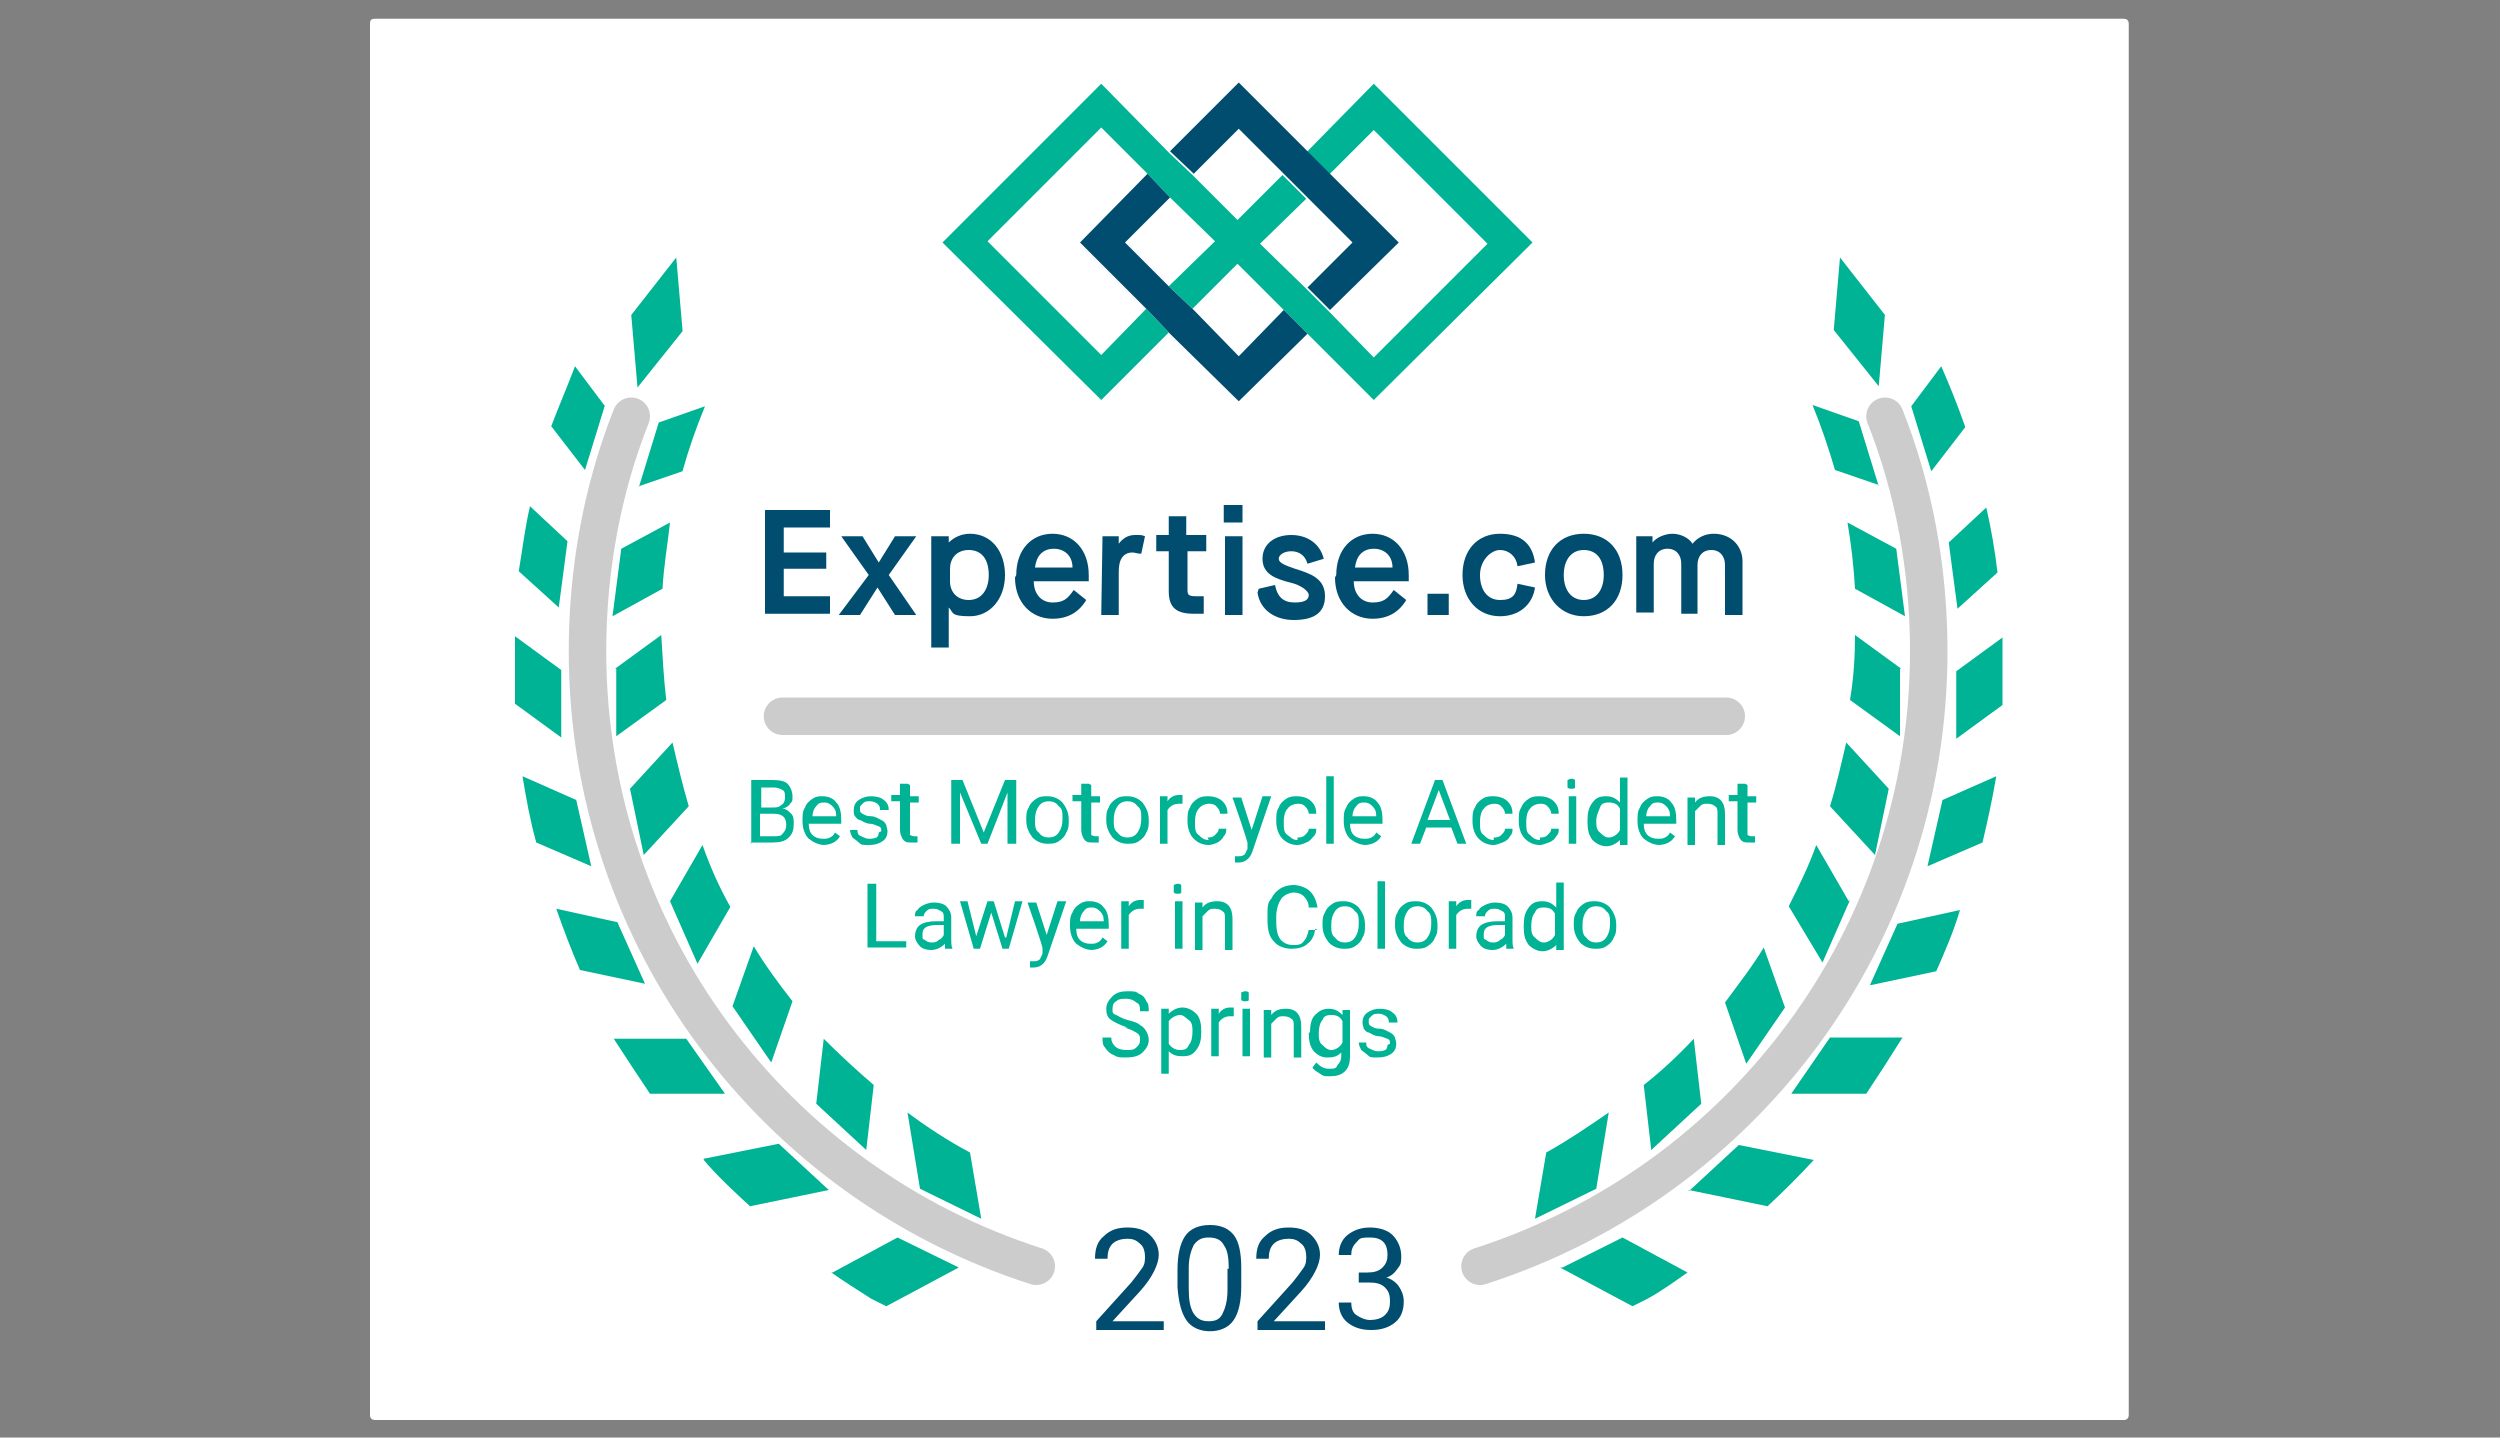 <?xml version="1.0" encoding="UTF-8"?>
<svg id="Layer_2" xmlns="http://www.w3.org/2000/svg" width="200" height="115" version="1.1" viewBox="0 0 200 115">
  <rect x="0" y="0" width="200" height="115" fill="#808080" stroke="none"/>
  <!-- Generator: Adobe Illustrator 29.0.1, SVG Export Plug-In . SVG Version: 2.1.0 Build 192)  -->
  <g>
    <path d="M30,113.6h139.9c.3,0,.4-.2.4-.4V1.9c0-.3-.2-.4-.4-.4H30c-.3,0-.4.1-.4.4v111.3c0,.3.2.4.4.4h0Z" fill="#fff"/>
    <path d="M169.9,0H30c-1.1,0-1.9.8-1.9,1.9v111.3c0,1,.8,1.9,1.9,1.9h140c1,0,1.9-.8,1.9-1.9V1.9c0-1.1-.9-1.9-1.9-1.9h0ZM29.6,1.9c0-.3.1-.4.4-.4h139.9c.2,0,.4.1.4.4v111.3c0,.2-.1.4-.4.4H30c-.2,0-.4-.1-.4-.4V1.9Z" isolation="isolate" opacity="0"/>
  </g>
  <path d="M62.6,57.3h75.5" fill="none" isolation="isolate" opacity=".2" stroke="#000" stroke-linecap="round" stroke-miterlimit="8" stroke-width="3"/>
  <path d="M50.5,33.3c-2.3,5.8-3.5,12.2-3.5,18.8,0,23,15,42.5,35.9,49.2" fill="none" isolation="isolate" opacity=".2" stroke="#000" stroke-linecap="round" stroke-miterlimit="20" stroke-width="3"/>
  <path d="M150.8,33.3c2.3,5.8,3.5,12.2,3.5,18.8,0,23-15,42.5-35.9,49.2" fill="none" isolation="isolate" opacity=".2" stroke="#000" stroke-linecap="round" stroke-miterlimit="20" stroke-width="3"/>
  <path d="M54.6,26.4l-.5-5.8-3.6,4.6.5,5.8,3.6-4.5Z" fill="#00b394"/>
  <path d="M48.4,32.5l-2.4-3.2c-.6,1.6-1.3,3.2-1.9,4.8l2.7,3.5,1.6-5.2Z" fill="#00b394"/>
  <path d="M51.1,38.9l3.5-1.2c.5-1.8,1.1-3.5,1.8-5.2l-3.7,1.3-1.6,5.2Z" fill="#00b394"/>
  <path d="M45.4,43.3l-3-2.8c-.4,1.7-.6,3.4-.9,5.2l3.2,2.9.7-5.3Z" fill="#00b394"/>
  <path d="M53.6,41.8l-3.9,2.1-.7,5.4,4-2.2c.1-1.8.4-3.5.6-5.3Z" fill="#00b394"/>
  <path d="M44.9,53.6l-3.7-2.7c0,.6,0,1.4,0,2,0,1.2,0,2.2,0,3.4l3.7,2.7v-5.4Z" fill="#00b394"/>
  <path d="M49.3,53.5v5.4c0,0,4-2.9,4-2.9-.2-1.7-.3-3.5-.4-5.2l-3.7,2.7Z" fill="#00b394"/>
  <path d="M46.1,64l-4.3-1.9c.3,1.8.6,3.5,1.1,5.3l4.4,1.9-1.2-5.3Z" fill="#00b394"/>
  <path d="M55.1,64.5c-.5-1.7-.9-3.4-1.3-5.1l-3.4,3.7,1.1,5.3,3.6-3.9Z" fill="#00b394"/>
  <path d="M49.5,73.8l-5-1.1c.6,1.7,1.2,3.3,1.9,4.9l5.2,1.1-2.2-4.9Z" fill="#00b394"/>
  <path d="M58.4,72.5c-.9-1.6-1.6-3.2-2.2-4.9l-2.6,4.5,2.2,5,2.6-4.5Z" fill="#00b394"/>
  <path d="M54.9,83.1h-5.8c.9,1.4,1.9,2.9,2.9,4.4h6c0,0-3.1-4.4-3.1-4.4Z" fill="#00b394"/>
  <path d="M63.4,80.1c-1.1-1.4-2.2-2.9-3.1-4.4l-1.7,4.8,3.1,4.5,1.7-4.9Z" fill="#00b394"/>
  <path d="M56.3,92.8c1.1,1.3,2.4,2.5,3.7,3.7l6.3-1.3-4-3.7-6,1.2Z" fill="#00b394"/>
  <path d="M69.9,86.8c-1.4-1.2-2.7-2.4-4-3.7l-.6,5.2,4,3.7.6-5.2Z" fill="#00b394"/>
  <path d="M66.5,101.8c1,.7,2.1,1.4,3.2,2.1l1.2.6,5.8-3.1-4.9-2.4-5.2,2.8Z" fill="#00b394"/>
  <path d="M72.6,89l1,6.1,4.9,2.4-.9-5.3c-1.7-.9-3.4-2-5-3.2Z" fill="#00b394"/>
  <path d="M150.8,25.2l-3.6-4.6-.5,5.8,3.6,4.5.5-5.8Z" fill="#00b394"/>
  <path d="M157.2,34.1c-.6-1.7-1.2-3.2-1.9-4.8l-2.4,3.2,1.6,5.2,2.7-3.5Z" fill="#00b394"/>
  <path d="M150.3,38.9l-1.6-5.2-3.7-1.3c.7,1.7,1.3,3.5,1.8,5.2l3.5,1.2Z" fill="#00b394"/>
  <path d="M156.6,48.7l3.2-2.9c-.2-1.7-.5-3.5-.9-5.2l-3,2.8.7,5.3Z" fill="#00b394"/>
  <path d="M148.4,47.1l4,2.2-.7-5.4-3.9-2.1c.3,1.8.5,3.5.6,5.3Z" fill="#00b394"/>
  <path d="M160.2,51l-3.7,2.7v5.4c0,0,3.7-2.7,3.7-2.7,0-1.1,0-2.2,0-3.4,0-.6,0-1.4,0-2Z" fill="#00b394"/>
  <path d="M152.1,53.5l-3.7-2.7c0,1.7-.1,3.4-.4,5.2l4,2.9v-5.4Z" fill="#00b394"/>
  <path d="M154.2,69.3l4.4-1.9c.4-1.7.8-3.5,1.1-5.3l-4.3,1.9-1.2,5.3Z" fill="#00b394"/>
  <path d="M146.4,64.5l3.6,3.9,1.1-5.3-3.4-3.7c-.4,1.7-.8,3.5-1.3,5.1Z" fill="#00b394"/>
  <path d="M149.7,78.8l5.2-1.1c.7-1.6,1.4-3.2,1.9-4.9l-5,1.1-2.2,4.9Z" fill="#00b394"/>
  <path d="M147.9,72.1l-2.6-4.5c-.6,1.7-1.4,3.3-2.2,4.9l2.7,4.5,2.2-5Z" fill="#00b394"/>
  <path d="M143.3,87.5h6c1-1.5,1.9-2.9,2.9-4.5h-5.8c0,0-3.1,4.5-3.1,4.5Z" fill="#00b394"/>
  <path d="M142.8,80.6l-1.7-4.8c-.9,1.5-2,2.9-3.1,4.4l1.7,4.9,3.1-4.5Z" fill="#00b394"/>
  <path d="M135.1,95.2l6.3,1.3c1.3-1.2,2.5-2.4,3.7-3.7l-6-1.2-4,3.7Z" fill="#00b394"/>
  <path d="M132.1,92l4-3.7-.6-5.2c-1.2,1.3-2.6,2.6-4,3.7l.6,5.2Z" fill="#00b394"/>
  <path d="M124.8,101.4l5.8,3.1,1.2-.6c1.1-.6,2.2-1.4,3.2-2.1l-5.2-2.8-4.8,2.4Z" fill="#00b394"/>
  <path d="M128.7,89c-1.6,1.1-3.2,2.2-5,3.2l-.9,5.3,4.9-2.4,1-6.1Z" fill="#00b394"/>
  <g opacity="0">
    <path d="M99.1,10.3l9.1,9.1-3.1,3.1,1.9,1.8,4.9-4.9-12.7-12.7-4.9,4.9,1.8,1.9,3.1-3.1Z" fill="#fff"/>
    <path d="M105,11.6l1.9,1.9,3-3.1,9.1,9.1-9.1,9-9.1-9,3.1-3.1-1.8-1.8-3.1,3-10.9-10.9-12.7,12.7,12.7,12.6,4.9-4.9-1.8-1.9-3.1,3.1-9.1-9,9.1-9.1,9.1,9.1-3.1,3.1,1.8,1.8,3.1-3.1,10.9,10.9,12.7-12.6-12.7-12.7-4.9,4.9Z" fill="#fff" isolation="isolate" opacity=".8"/>
    <path d="M99.1,28.4l-9-9,3-3.1-1.8-1.8-4.9,4.9,12.6,12.6,4.9-4.9-1.8-1.9-3.1,3.1Z" fill="#fff"/>
  </g>
  <g>
    <path d="M122.6,19.4l-12.7-12.7-5.4,5.5,1.8,1.8,3.6-3.6,9.1,9.1-9.1,9.1-3.6-3.7-1.8-1.8-3.7-3.6,3.7-3.6-1.9-1.9-3.6,3.6-3.6-3.6-1.9-1.8-5.4-5.5-12.7,12.7,12.7,12.6,5.4-5.4-1.8-1.9-3.6,3.7-9.1-9.1,9.1-9.1,3.6,3.6,1.8,1.9,3.7,3.6-3.7,3.6,1.9,1.8,3.6-3.6,3.6,3.6,1.9,1.9,5.4,5.4,12.7-12.6Z" fill="#00b394"/>
    <path d="M99.1,10.3l3.6,3.6,1.9,1.9,3.6,3.6-3.6,3.6,1.8,1.8,5.5-5.4-5.5-5.5-1.8-1.8-5.5-5.5-5.5,5.5,1.9,1.8,3.6-3.6ZM102.7,24.8l-3.6,3.7-3.6-3.7-1.9-1.8-3.6-3.6,3.6-3.6-1.8-1.9-5.4,5.5,5.4,5.4,1.8,1.9,5.5,5.4,5.5-5.4-1.9-1.9Z" fill="#004d6f"/>
  </g>
  <path d="M61.2,40.8h5.2v1.4h-3.7v2h3.4v1.3h-3.4v2.2h3.7v1.4h-5.2" fill="#004d6f"/>
  <path d="M69.5,46l-2.2-3.1h1.7l1.3,2.1h0l1.3-2.1h1.7l-2.2,3.1,2.2,3.2h-1.7l-1.4-2.2h0l-1.4,2.2h-1.7" fill="#004d6f"/>
  <path d="M79.1,46c0-1.3-.6-2-1.6-2s-1.5.7-1.5,1.5v1c0,.9.6,1.5,1.5,1.5,1,0,1.6-.8,1.6-2ZM74.5,42.9h1.4v.5h0c.4-.4,1-.7,1.7-.7,1.7,0,2.8,1.4,2.8,3.3s-1.2,3.3-2.8,3.3-1.3-.3-1.7-.7h0v3.2h-1.4" fill="#004d6f"/>
  <path d="M85.8,45.4c0-.9-.6-1.5-1.5-1.5s-1.4.6-1.5,1.5h3ZM81.3,46c0-2,1.2-3.3,2.9-3.3s2.9,1.3,2.9,3.3v.5h-4.4c0,1,.6,1.7,1.5,1.7s1.2-.3,1.7-1l1,.8c-.6,1-1.5,1.5-2.7,1.5-1.7,0-3-1.3-3-3.3Z" fill="#004d6f"/>
  <path d="M88.2,42.9h1.3v.6h0c.3-.4.7-.7,1.3-.7s.5,0,.8.1l-.3,1.4c-.3,0-.5-.1-.7-.1-.7,0-1.1.5-1.1,1.5v3.5h-1.4" fill="#004d6f"/>
  <path d="M95,44.1v3.1c0,.4.1.5.7.5h.6v1.4h-.8c-1.4,0-2-.5-2-1.8v-3.2h-1v-1.3h1v-1.5h1.4v1.5h1.6v1.3" fill="#004d6f"/>
  <path d="M98,42.9h1.4v6.3h-1.4v-6.3ZM97.9,40.4h1.5v1.4h-1.5v-1.4Z" fill="#004d6f"/>
  <path d="M100.7,47.1l1.3-.3c.2,1,.7,1.4,1.6,1.4s1.1-.3,1.1-.6-.6-.8-1.5-1c-1.2-.3-2.2-.7-2.2-1.9s1-1.9,2.3-1.9,2.3.7,2.6,1.9l-1.3.4c-.2-.7-.7-1-1.3-1s-1,.3-1,.6.4.5,1.3.8c1.3.4,2.4.8,2.4,2.2s-1,1.9-2.5,1.9-2.7-.8-2.9-2.2Z" fill="#004d6f"/>
  <path d="M111.4,45.4c0-.9-.6-1.5-1.5-1.5s-1.4.6-1.5,1.5h3ZM106.9,46c0-2,1.2-3.3,2.9-3.3s2.9,1.3,2.9,3.3v.5h-4.4c0,1,.6,1.7,1.5,1.7s1.2-.3,1.7-1l1,.8c-.6,1-1.5,1.5-2.7,1.5-1.7,0-3-1.3-3-3.3Z" fill="#004d6f"/>
  <path d="M114.2,49.2h1.7v-1.7h-1.7v1.7Z" fill="#004d6f"/>
  <path d="M117,46c0-2,1.2-3.3,3-3.3s2.6.9,2.8,2.3l-1.4.3c-.1-.8-.7-1.3-1.4-1.3s-1.6.8-1.6,2,.6,2,1.6,2,1.3-.4,1.4-1.3l1.4.3c-.2,1.4-1.3,2.3-2.8,2.3-1.8,0-3-1.4-3-3.3Z" fill="#004d6f"/>
  <path d="M128.3,46c0-1.3-.6-2-1.6-2s-1.6.8-1.6,2,.6,2,1.6,2,1.6-.8,1.6-2ZM123.6,46c0-2,1.2-3.3,3.1-3.3s3.1,1.3,3.1,3.3-1.2,3.3-3.1,3.3c-1.8,0-3.1-1.4-3.1-3.3Z" fill="#004d6f"/>
  <path d="M130.9,42.9h1.3v.5h0c.3-.4,1-.7,1.6-.7s1.3.3,1.6.8h0c.4-.5,1-.8,1.7-.8,1.4,0,2.3,1,2.3,2.2v4.3h-1.4v-4c0-.7-.4-1.2-1.1-1.2s-1.1.5-1.1,1.2v3.9h-1.3v-4c0-.7-.4-1.2-1.1-1.2s-1.1.5-1.1,1.2v3.9h-1.4v-6.3" fill="#004d6f"/>
  <g isolation="isolate">
    <path d="M60.1,67.5v-5.1h1.7c.6,0,1,.1,1.2.3s.4.6.4,1,0,.4-.2.6c-.1.2-.3.3-.6.4.3,0,.5.2.7.4.2.2.2.5.2.8,0,.5-.1.8-.4,1.1-.3.3-.7.4-1.3.4h-1.8ZM60.8,64.6h1c.3,0,.5,0,.7-.2.2-.1.3-.3.3-.6s0-.5-.2-.6-.4-.2-.7-.2h-1v1.6ZM60.8,65.1v1.8h1.1c.3,0,.6,0,.7-.2.2-.2.3-.4.3-.7,0-.6-.3-.9-1-.9h-1.1Z" fill="#00b394"/>
    <path d="M66,67.6c-.5,0-.9-.2-1.3-.5-.3-.3-.5-.8-.5-1.4h0c0-.5,0-.8.2-1.1.1-.3.3-.5.6-.7.3-.2.5-.2.8-.2.5,0,.9.2,1.1.5.3.3.4.8.4,1.4v.3h-2.6c0,.4.1.7.3.9.2.2.5.3.8.3s.4,0,.6-.1.3-.2.4-.4l.4.3c-.3.5-.8.7-1.4.7ZM66,64.2c-.3,0-.5,0-.7.3-.2.2-.3.5-.3.8h1.9c0-.4-.1-.6-.3-.8-.2-.2-.4-.3-.6-.3Z" fill="#00b394"/>
    <path d="M70.5,66.5c0-.2,0-.3-.2-.4-.1,0-.4-.2-.7-.2-.3,0-.6-.2-.8-.3-.2,0-.3-.2-.4-.3s-.1-.3-.1-.5c0-.3.1-.6.4-.8.3-.2.6-.3,1-.3s.8.1,1,.3c.3.2.4.5.4.8h-.7c0-.2,0-.3-.2-.5-.2-.1-.3-.2-.6-.2s-.4,0-.6.2-.2.2-.2.4,0,.3.2.4.3.2.7.2c.3,0,.6.2.8.3s.3.2.4.4c0,.1.1.3.1.5,0,.3-.1.6-.4.8-.3.2-.6.3-1.1.3s-.6,0-.8-.2-.4-.3-.5-.4c-.1-.2-.2-.4-.2-.6h.6c0,.2,0,.4.3.5.2.1.4.2.6.2s.4,0,.6-.1c.1,0,.2-.2.2-.4Z" fill="#00b394"/>
    <path d="M72.8,62.8v.9h.7v.5h-.7v2.3c0,.2,0,.3,0,.3,0,0,.2.1.3.1s.2,0,.3,0v.5c-.2,0-.3,0-.5,0-.3,0-.5,0-.7-.3-.1-.2-.2-.4-.2-.7v-2.3h-.7v-.5h.7v-.9h.6Z" fill="#00b394"/>
    <path d="M77,62.4l1.7,4.2,1.7-4.2h.9v5.1h-.7v-4.1c0,0-1.6,4.1-1.6,4.1h-.5l-1.7-4.1v2.1c0,0,0,2,0,2h-.7v-5.1h.9Z" fill="#00b394"/>
    <path d="M82.1,65.6c0-.4,0-.7.2-1,.1-.3.3-.5.6-.7.3-.2.6-.2.9-.2.5,0,.9.2,1.2.5.3.4.5.8.5,1.4h0c0,.4,0,.7-.2,1-.1.3-.3.5-.6.7-.3.2-.6.2-.9.2-.5,0-.9-.2-1.2-.5-.3-.4-.5-.8-.5-1.4h0ZM82.8,65.6c0,.4,0,.8.3,1,.2.3.5.4.8.4s.6-.1.8-.4c.2-.3.3-.6.3-1.1s0-.8-.3-1c-.2-.3-.5-.4-.8-.4s-.6.1-.8.4c-.2.3-.3.6-.3,1.1Z" fill="#00b394"/>
    <path d="M87.3,62.8v.9h.7v.5h-.7v2.3c0,.2,0,.3,0,.3,0,0,.2.1.3.1s.2,0,.3,0v.5c-.2,0-.3,0-.5,0-.3,0-.5,0-.7-.3-.1-.2-.2-.4-.2-.7v-2.3h-.7v-.5h.7v-.9h.6Z" fill="#00b394"/>
    <path d="M88.5,65.6c0-.4,0-.7.2-1,.1-.3.3-.5.6-.7.3-.2.6-.2.9-.2.5,0,.9.2,1.2.5.3.4.5.8.5,1.4h0c0,.4,0,.7-.2,1-.1.3-.3.5-.6.7s-.6.2-.9.2c-.5,0-.9-.2-1.2-.5-.3-.4-.5-.8-.5-1.4h0ZM89.1,65.6c0,.4,0,.8.3,1,.2.3.5.4.8.4s.6-.1.8-.4c.2-.3.3-.6.3-1.1s0-.8-.3-1c-.2-.3-.5-.4-.8-.4s-.6.1-.8.4c-.2.3-.3.6-.3,1.1Z" fill="#00b394"/>
    <path d="M94.6,64.3c0,0-.2,0-.3,0-.4,0-.7.2-.9.5v2.7h-.6v-3.8h.6v.4c.2-.3.5-.5.9-.5s.2,0,.3,0v.6Z" fill="#00b394"/>
    <path d="M96.6,67c.2,0,.4,0,.6-.2s.3-.3.3-.5h.6c0,.2,0,.4-.2.6-.1.2-.3.4-.5.5-.2.1-.5.2-.7.2-.5,0-.9-.2-1.2-.5-.3-.3-.5-.8-.5-1.4h0c0-.5,0-.8.2-1.1.1-.3.3-.5.6-.7s.6-.2.9-.2.8.1,1.1.4c.3.3.4.6.4,1h-.6c0-.2-.1-.4-.3-.6-.2-.2-.4-.2-.6-.2s-.6.1-.8.4c-.2.2-.3.6-.3,1h0c0,.6,0,.9.3,1.1.2.2.4.4.8.4Z" fill="#00b394"/>
    <path d="M100.1,66.5l.9-2.8h.7l-1.5,4.4c-.2.6-.6.9-1.1.9h-.1s-.2,0-.2,0v-.5h.2c.2,0,.4,0,.5-.1.1,0,.2-.3.3-.5v-.4c.1,0-1.2-3.7-1.2-3.7h.7l.9,2.8Z" fill="#00b394"/>
    <path d="M103.8,67c.2,0,.4,0,.6-.2s.3-.3.3-.5h.6c0,.2,0,.4-.2.6s-.3.4-.6.5c-.2.1-.5.2-.7.2-.5,0-.9-.2-1.2-.5-.3-.3-.5-.8-.5-1.4h0c0-.5,0-.8.2-1.1.1-.3.3-.5.6-.7.3-.2.6-.2.9-.2s.8.1,1.1.4c.3.3.4.6.4,1h-.6c0-.2-.1-.4-.3-.6-.2-.2-.4-.2-.6-.2s-.6.1-.8.4c-.2.2-.3.6-.3,1h0c0,.6,0,.9.3,1.1s.4.4.8.4Z" fill="#00b394"/>
    <path d="M106.7,67.5h-.6v-5.4h.6v5.4Z" fill="#00b394"/>
    <path d="M109.3,67.6c-.5,0-.9-.2-1.3-.5-.3-.3-.5-.8-.5-1.4h0c0-.5,0-.8.2-1.1.1-.3.3-.5.6-.7.3-.2.5-.2.8-.2.5,0,.9.2,1.1.5.3.3.4.8.4,1.4v.3h-2.6c0,.4.1.7.3.9.2.2.5.3.8.3s.4,0,.6-.1.3-.2.4-.4l.4.3c-.3.5-.8.7-1.4.7ZM109.2,64.2c-.3,0-.5,0-.7.3-.2.2-.3.5-.3.8h1.9c0-.4-.1-.6-.3-.8-.2-.2-.4-.3-.6-.3Z" fill="#00b394"/>
    <path d="M116.2,66.2h-2.1l-.5,1.3h-.7l1.9-5.1h.6l1.9,5.1h-.7l-.5-1.3ZM114.3,65.6h1.7l-.9-2.4-.9,2.4Z" fill="#00b394"/>
    <path d="M119.5,67c.2,0,.4,0,.6-.2s.3-.3.3-.5h.6c0,.2,0,.4-.2.6-.1.2-.3.4-.6.5s-.5.2-.7.2c-.5,0-.9-.2-1.2-.5-.3-.3-.5-.8-.5-1.4h0c0-.5,0-.8.2-1.1.1-.3.3-.5.6-.7.3-.2.6-.2.9-.2s.8.1,1.1.4c.3.3.4.6.4,1h-.6c0-.2-.1-.4-.3-.6-.2-.2-.4-.2-.6-.2s-.6.1-.8.4c-.2.2-.3.6-.3,1h0c0,.6,0,.9.3,1.1.2.2.4.4.8.4Z" fill="#00b394"/>
    <path d="M123.2,67c.2,0,.4,0,.6-.2s.3-.3.3-.5h.6c0,.2,0,.4-.2.6-.1.2-.3.4-.6.5s-.5.2-.7.2c-.5,0-.9-.2-1.2-.5-.3-.3-.5-.8-.5-1.4h0c0-.5,0-.8.2-1.1.1-.3.3-.5.6-.7.3-.2.6-.2.9-.2s.8.1,1.1.4c.3.3.4.6.4,1h-.6c0-.2-.1-.4-.3-.6-.2-.2-.4-.2-.6-.2s-.6.1-.8.4c-.2.2-.3.6-.3,1h0c0,.6,0,.9.3,1.1.2.2.4.4.8.4Z" fill="#00b394"/>
    <path d="M125.4,62.7c0-.1,0-.2,0-.3,0,0,.2-.1.3-.1s.2,0,.3.1c0,0,0,.2,0,.3s0,.2,0,.3-.2.1-.3.1-.2,0-.3-.1c0,0,0-.2,0-.3ZM126.1,67.5h-.6v-3.8h.6v3.8Z" fill="#00b394"/>
    <path d="M127,65.6c0-.6.1-1,.4-1.4.3-.4.6-.5,1.1-.5s.8.2,1.1.5v-2h.6v5.4h-.6v-.4c-.3.3-.7.5-1.1.5s-.8-.2-1.1-.5c-.3-.4-.4-.8-.4-1.4h0ZM127.7,65.6c0,.4,0,.8.3,1,.2.2.4.4.7.4s.7-.2.9-.6v-1.7c-.2-.4-.5-.5-.9-.5s-.6.1-.7.4-.3.6-.3,1.1Z" fill="#00b394"/>
    <path d="M132.8,67.6c-.5,0-.9-.2-1.3-.5-.3-.3-.5-.8-.5-1.4h0c0-.5,0-.8.2-1.1.1-.3.3-.5.6-.7.3-.2.5-.2.8-.2.5,0,.9.2,1.1.5.3.3.4.8.4,1.4v.3h-2.6c0,.4.1.7.3.9.2.2.5.3.8.3s.4,0,.6-.1.3-.2.4-.4l.4.3c-.3.5-.8.7-1.4.7ZM132.7,64.2c-.3,0-.5,0-.7.3-.2.2-.3.5-.3.8h1.9c0-.4-.1-.6-.3-.8-.2-.2-.4-.3-.6-.3Z" fill="#00b394"/>
    <path d="M135.6,63.7v.5c.3-.4.7-.5,1.2-.5.8,0,1.2.5,1.2,1.4v2.5h-.6v-2.5c0-.3,0-.5-.2-.6-.1-.1-.3-.2-.6-.2s-.4,0-.6.2-.3.3-.4.4v2.7h-.6v-3.8h.6Z" fill="#00b394"/>
    <path d="M139.8,62.8v.9h.7v.5h-.7v2.3c0,.2,0,.3,0,.3,0,0,.2.1.3.1s.2,0,.3,0v.5c-.2,0-.3,0-.5,0-.3,0-.5,0-.7-.3-.1-.2-.2-.4-.2-.7v-2.3h-.7v-.5h.7v-.9h.6Z" fill="#00b394"/>
  </g>
  <g isolation="isolate">
    <path d="M70.1,75.3h2.4v.5h-3.1v-5.1h.7v4.5Z" fill="#00b394"/>
    <path d="M75.6,75.9c0,0,0-.2,0-.4-.3.3-.7.5-1.1.5s-.7-.1-.9-.3c-.2-.2-.4-.5-.4-.8s.1-.7.4-.9c.3-.2.7-.3,1.3-.3h.6v-.3c0-.2,0-.4-.2-.5s-.3-.2-.6-.2-.4,0-.6.2-.2.3-.2.4h-.7c0-.2,0-.4.2-.5.1-.2.3-.3.5-.4.2-.1.5-.2.8-.2.4,0,.8.1,1,.3.2.2.4.5.4.9v1.7c0,.3,0,.6.1.8h0c0,0-.7,0-.7,0ZM74.5,75.4c.2,0,.4,0,.6-.2.2-.1.3-.2.4-.4v-.8h-.5c-.8,0-1.2.2-1.2.7s0,.4.2.5c.1.1.3.2.5.2Z" fill="#00b394"/>
    <path d="M80.5,75l.7-2.9h.6l-1.1,3.8h-.5l-.9-2.9-.9,2.9h-.5l-1.1-3.8h.6l.7,2.8.9-2.8h.5l.9,2.9Z" fill="#00b394"/>
    <path d="M83.7,74.9l.9-2.8h.7l-1.5,4.4c-.2.6-.6.9-1.1.9h-.1s-.2,0-.2,0v-.5h.2c.2,0,.4,0,.5-.1.1,0,.2-.3.3-.5v-.4c.1,0-1.2-3.7-1.2-3.7h.7l.9,2.8Z" fill="#00b394"/>
    <path d="M87.4,76c-.5,0-.9-.2-1.3-.5-.3-.3-.5-.8-.5-1.4h0c0-.5,0-.8.2-1.1.1-.3.3-.5.6-.7.3-.2.5-.2.8-.2.5,0,.9.2,1.1.5.3.3.4.8.4,1.4v.3h-2.6c0,.4.1.7.3.9.2.2.5.3.8.3s.4,0,.6-.1.3-.2.4-.4l.4.3c-.3.5-.8.7-1.4.7ZM87.4,72.6c-.3,0-.5,0-.7.3-.2.2-.3.5-.3.8h1.9c0-.4-.1-.6-.3-.8-.2-.2-.4-.3-.6-.3Z" fill="#00b394"/>
    <path d="M91.5,72.7c0,0-.2,0-.3,0-.4,0-.7.2-.9.5v2.7h-.6v-3.8h.6v.4c.2-.3.5-.5.9-.5s.2,0,.3,0v.6Z" fill="#00b394"/>
    <path d="M93.9,71.1c0-.1,0-.2,0-.3,0,0,.2-.1.3-.1s.2,0,.3.1c0,0,0,.2,0,.3s0,.2,0,.3-.2.1-.3.1-.2,0-.3-.1c0,0,0-.2,0-.3ZM94.6,75.9h-.6v-3.8h.6v3.8Z" fill="#00b394"/>
    <path d="M96.2,72.1v.5c.3-.4.7-.5,1.2-.5.8,0,1.2.5,1.2,1.4v2.5h-.6v-2.5c0-.3,0-.5-.2-.6-.1-.1-.3-.2-.6-.2s-.4,0-.6.2-.3.3-.4.4v2.7h-.6v-3.8h.6Z" fill="#00b394"/>
    <path d="M105.2,74.3c0,.5-.3,1-.6,1.2-.3.3-.8.4-1.3.4s-1.1-.2-1.4-.6c-.4-.4-.5-1-.5-1.7v-.5c0-.5,0-.9.3-1.2.2-.4.4-.6.7-.8.3-.2.7-.3,1.1-.3s1,.2,1.3.5.5.7.6,1.3h-.7c0-.4-.2-.7-.4-.9-.2-.2-.5-.3-.8-.3s-.8.2-1,.5c-.2.3-.4.8-.4,1.4v.5c0,.6.1,1,.3,1.3s.6.5,1,.5.7,0,.9-.3c.2-.2.3-.5.4-.9h.7Z" fill="#00b394"/>
    <path d="M105.8,74c0-.4,0-.7.2-1,.1-.3.3-.5.6-.7.3-.2.6-.2.9-.2.5,0,.9.2,1.2.5.3.4.5.8.5,1.4h0c0,.4,0,.7-.2,1-.1.3-.3.5-.6.7-.3.2-.6.2-.9.2-.5,0-.9-.2-1.2-.5-.3-.4-.5-.8-.5-1.4h0ZM106.5,74c0,.4,0,.8.3,1,.2.3.5.4.8.4s.6-.1.8-.4c.2-.3.3-.6.3-1.1s0-.8-.3-1c-.2-.3-.5-.4-.8-.4s-.6.1-.8.4c-.2.3-.3.6-.3,1.1Z" fill="#00b394"/>
    <path d="M110.8,75.9h-.6v-5.4h.6v5.4Z" fill="#00b394"/>
    <path d="M111.6,74c0-.4,0-.7.2-1,.1-.3.3-.5.6-.7.3-.2.6-.2.9-.2.5,0,.9.2,1.2.5.3.4.5.8.5,1.4h0c0,.4,0,.7-.2,1-.1.3-.3.5-.6.7-.3.2-.6.2-.9.2-.5,0-.9-.2-1.2-.5-.3-.4-.5-.8-.5-1.4h0ZM112.3,74c0,.4,0,.8.3,1,.2.3.5.4.8.4s.6-.1.8-.4c.2-.3.3-.6.3-1.1s0-.8-.3-1c-.2-.3-.5-.4-.8-.4s-.6.1-.8.4c-.2.3-.3.6-.3,1.1Z" fill="#00b394"/>
    <path d="M117.7,72.7c0,0-.2,0-.3,0-.4,0-.7.2-.9.5v2.7h-.6v-3.8h.6v.4c.2-.3.5-.5.9-.5s.2,0,.3,0v.6Z" fill="#00b394"/>
    <path d="M120.5,75.9c0,0,0-.2,0-.4-.3.3-.7.5-1.1.5s-.7-.1-.9-.3c-.2-.2-.4-.5-.4-.8s.1-.7.4-.9c.3-.2.7-.3,1.3-.3h.6v-.3c0-.2,0-.4-.2-.5s-.3-.2-.6-.2-.4,0-.6.2-.2.3-.2.4h-.7c0-.2,0-.4.2-.5.1-.2.3-.3.5-.4.2-.1.5-.2.8-.2.4,0,.8.1,1,.3.2.2.4.5.4.9v1.7c0,.3,0,.6.1.8h0c0,0-.7,0-.7,0ZM119.4,75.4c.2,0,.4,0,.6-.2.2-.1.3-.2.4-.4v-.8h-.5c-.8,0-1.2.2-1.2.7s0,.4.2.5c.1.1.3.2.5.2Z" fill="#00b394"/>
    <path d="M121.9,74c0-.6.1-1,.4-1.4s.6-.5,1.1-.5.8.2,1.1.5v-2h.6v5.4h-.6v-.4c-.3.3-.7.5-1.1.5s-.8-.2-1.1-.5c-.3-.4-.4-.8-.4-1.4h0ZM122.5,74c0,.4,0,.8.3,1,.2.2.4.4.7.4s.7-.2.9-.6v-1.7c-.2-.4-.5-.5-.9-.5s-.6.1-.7.4c-.2.2-.3.6-.3,1.1Z" fill="#00b394"/>
    <path d="M125.9,74c0-.4,0-.7.2-1,.1-.3.3-.5.6-.7.3-.2.6-.2.9-.2.5,0,.9.2,1.2.5.3.4.5.8.5,1.4h0c0,.4,0,.7-.2,1-.1.3-.3.5-.6.7-.3.2-.6.2-.9.2-.5,0-.9-.2-1.2-.5-.3-.4-.5-.8-.5-1.4h0ZM126.6,74c0,.4,0,.8.3,1,.2.3.5.4.8.4s.6-.1.8-.4c.2-.3.3-.6.3-1.1s0-.8-.3-1c-.2-.3-.5-.4-.8-.4s-.6.1-.8.4c-.2.3-.3.6-.3,1.1Z" fill="#00b394"/>
    <path d="M90.2,82.2c-.6-.2-1-.4-1.3-.6-.3-.2-.4-.5-.4-.9s.2-.7.5-1c.3-.3.7-.4,1.2-.4s.7,0,.9.2c.3.1.5.3.6.6.2.2.2.5.2.8h-.7c0-.3,0-.6-.3-.7-.2-.2-.5-.3-.8-.3s-.6,0-.8.2c-.2.1-.3.3-.3.6s0,.4.3.5c.2.1.5.3.9.4.4.1.8.2,1,.4.2.1.4.3.5.5.1.2.2.4.2.7,0,.4-.2.7-.5,1s-.8.4-1.3.4-.7,0-1-.2c-.3-.1-.5-.3-.7-.6-.2-.2-.2-.5-.2-.8h.7c0,.3.1.5.3.7.2.2.5.3.9.3s.6,0,.8-.2.3-.3.3-.6,0-.4-.3-.6c-.2-.1-.5-.3-1-.4Z" fill="#00b394"/>
    <path d="M96.1,82.6c0,.6-.1,1-.4,1.4-.3.4-.6.5-1.1.5s-.8-.1-1.1-.4v1.8h-.6v-5.2h.6v.4c.3-.3.7-.5,1.1-.5s.8.2,1.1.5c.3.3.4.8.4,1.4h0ZM95.4,82.6c0-.4,0-.8-.3-1s-.4-.4-.7-.4-.7.2-.9.5v1.8c.2.3.5.5.9.5s.6-.1.7-.4c.2-.2.3-.6.3-1.1Z" fill="#00b394"/>
    <path d="M98.7,81.3c0,0-.2,0-.3,0-.4,0-.7.2-.9.5v2.7h-.6v-3.8h.6v.4c.2-.3.5-.5.9-.5s.2,0,.3,0v.6Z" fill="#00b394"/>
    <path d="M99.3,79.7c0-.1,0-.2,0-.3,0,0,.2-.1.3-.1s.2,0,.3.1c0,0,0,.2,0,.3s0,.2,0,.3-.2.1-.3.1-.2,0-.3-.1c0,0,0-.2,0-.3ZM100,84.5h-.6v-3.8h.6v3.8Z" fill="#00b394"/>
    <path d="M101.7,80.7v.5c.3-.4.7-.5,1.2-.5.8,0,1.2.5,1.2,1.4v2.5h-.6v-2.5c0-.3,0-.5-.2-.6-.1-.1-.3-.2-.6-.2s-.4,0-.6.2-.3.3-.4.4v2.7h-.6v-3.8h.6Z" fill="#00b394"/>
    <path d="M104.8,82.6c0-.6.1-1.1.4-1.4.3-.3.6-.5,1.1-.5s.8.2,1.1.5v-.4h.6v3.7c0,.5-.1.9-.4,1.2-.3.3-.7.4-1.2.4s-.5,0-.8-.2-.5-.3-.6-.5l.3-.4c.3.3.6.5,1,.5s.6,0,.7-.3c.2-.2.3-.4.3-.7v-.3c-.3.3-.6.4-1.1.4s-.8-.2-1.1-.5c-.3-.4-.4-.8-.4-1.5ZM105.5,82.6c0,.4,0,.8.3,1,.2.2.4.4.7.4s.7-.2.9-.6v-1.7c-.2-.4-.5-.5-.9-.5s-.6.1-.7.4c-.2.2-.3.6-.3,1.1Z" fill="#00b394"/>
    <path d="M111.2,83.5c0-.2,0-.3-.2-.4-.1,0-.4-.2-.7-.2-.3,0-.6-.2-.8-.3-.2,0-.3-.2-.4-.3,0-.1-.1-.3-.1-.5,0-.3.1-.6.4-.8.3-.2.6-.3,1-.3s.8.1,1,.3c.3.2.4.5.4.8h-.7c0-.2,0-.3-.2-.5-.2-.1-.3-.2-.6-.2s-.4,0-.6.2-.2.2-.2.4,0,.3.2.4.3.2.7.2c.3,0,.6.2.8.3.2.1.3.2.4.4,0,.1.1.3.1.5,0,.3-.1.6-.4.8s-.6.3-1.1.3-.6,0-.8-.2-.4-.3-.5-.4c-.1-.2-.2-.4-.2-.6h.6c0,.2,0,.4.3.5.2.1.4.2.6.2s.4,0,.6-.1c.1,0,.2-.2.2-.4Z" fill="#00b394"/>
  </g>
  <g isolation="isolate">
    <path d="M93.1,106.4h-5.4v-.7l2.8-3.1c.4-.5.7-.9.9-1.2.2-.3.2-.6.2-.9s-.1-.8-.4-1c-.3-.3-.6-.4-1-.4s-.9.1-1.2.4c-.3.3-.4.7-.4,1.2h-1c0-.8.2-1.4.7-1.8.5-.5,1.1-.7,1.9-.7s1.4.2,1.8.6c.4.4.7.9.7,1.6s-.5,1.8-1.5,2.9l-2.2,2.4h4.1v.8Z" fill="#004d6f"/>
    <path d="M99.3,102.9c0,1.2-.2,2.1-.6,2.7-.4.6-1.1.9-1.9.9s-1.5-.3-1.9-.9c-.4-.6-.6-1.4-.7-2.6v-1.4c0-1.2.2-2.1.6-2.7.4-.6,1.1-.9,2-.9s1.5.3,1.9.8.6,1.4.6,2.6v1.3ZM98.3,101.5c0-.9-.1-1.5-.4-1.9-.2-.4-.6-.6-1.2-.6s-.9.2-1.2.6c-.2.4-.4,1-.4,1.8v1.7c0,.9.1,1.5.4,2,.3.4.6.6,1.2.6s.9-.2,1.1-.6c.2-.4.4-1,.4-1.9v-1.7Z" fill="#004d6f"/>
    <path d="M106,106.4h-5.4v-.7l2.8-3.1c.4-.5.7-.9.9-1.2.2-.3.2-.6.2-.9s-.1-.8-.4-1c-.3-.3-.6-.4-1-.4s-.9.1-1.2.4c-.3.3-.4.7-.4,1.2h-1c0-.8.2-1.4.7-1.8.5-.5,1.1-.7,1.9-.7s1.4.2,1.8.6c.4.4.7.9.7,1.6s-.5,1.8-1.5,2.9l-2.2,2.4h4.1v.8Z" fill="#004d6f"/>
    <path d="M108.6,101.8h.8c.5,0,.9-.1,1.2-.4.3-.3.4-.6.4-1,0-1-.5-1.4-1.4-1.4s-.8.1-1.1.4c-.3.3-.4.6-.4,1h-1c0-.6.2-1.2.7-1.6s1.1-.6,1.8-.6,1.4.2,1.8.6.7,1,.7,1.7-.1.7-.3,1-.5.6-.9.7c.4.1.8.4,1,.7s.4.7.4,1.2c0,.7-.2,1.3-.7,1.7-.5.4-1.1.6-1.9.6s-1.4-.2-1.9-.6c-.5-.4-.7-1-.7-1.6h1c0,.4.1.8.4,1s.7.4,1.1.4.9-.1,1.2-.4c.3-.3.4-.6.4-1.1s-.1-.8-.4-1.1-.7-.4-1.3-.4h-.8v-.8Z" fill="#004d6f"/>
  </g>
</svg>